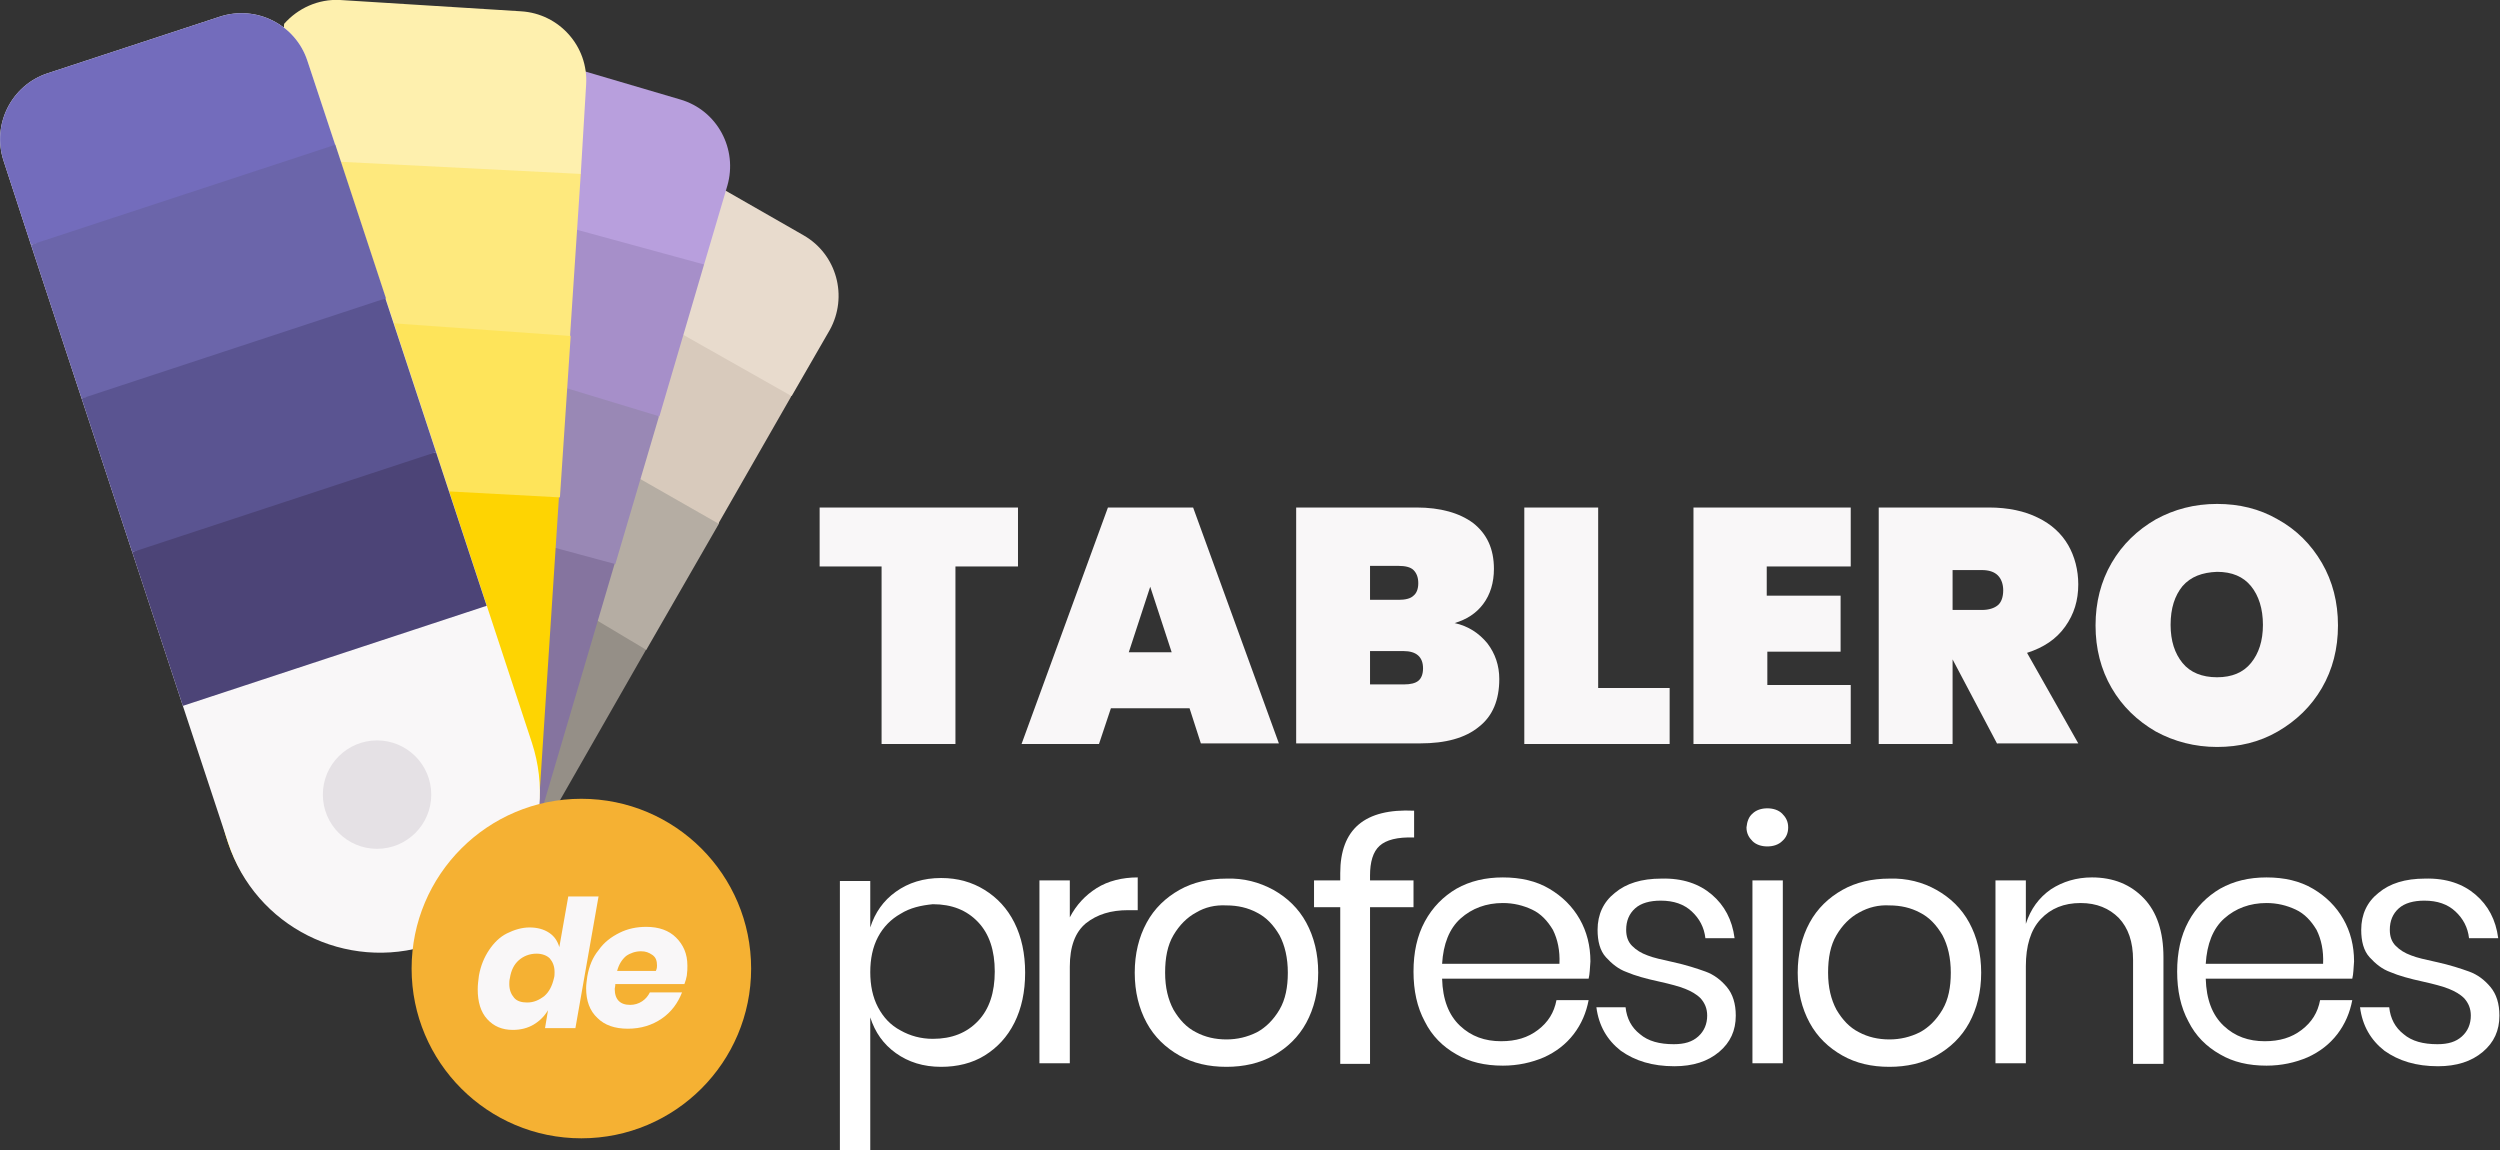 <?xml version="1.0" encoding="utf-8"?>
<!-- Generator: Adobe Illustrator 23.0.3, SVG Export Plug-In . SVG Version: 6.00 Build 0)  -->
<svg version="1.1" id="Capa_1" xmlns="http://www.w3.org/2000/svg" xmlns:xlink="http://www.w3.org/1999/xlink" x="0px" y="0px"
	 viewBox="0 0 419.7 193.1" style="enable-background:new 0 0 419.7 193.1;" xml:space="preserve">
<rect x="0" y="0" width="419.7" height="193.1" fill="#333333" stroke="none"/>
<style type="text/css">
	.st0{fill:#958F87;}
	.st1{fill:#B5ADA3;}
	.st2{fill:#D8CABC;}
	.st3{fill:#E8DBCD;}
	.st4{fill:#85749F;}
	.st5{fill:#9988B5;}
	.st6{fill:#A68FC9;}
	.st7{fill:#B89FDD;}
	.st8{fill:#FED402;}
	.st9{fill:#FEE45A;}
	.st10{fill:#FEE97D;}
	.st11{fill:#FEF0AE;}
	.st12{fill:#F9F7F8;}
	.st13{fill:#736CBC;}
	.st14{fill:#6B65AA;}
	.st15{fill:#4C4477;}
	.st16{fill:#5A5491;}
	.st17{fill:#E5E1E5;}
	.st18{fill:#FFFFFF;}
	.st19{fill:#F5B133;}
</style>
<g>
	<g>
		<g id="XMLID_233_">
			<g>
				<path class="st0" d="M87.5,84.2L73,87.9l-21,34.6l35,24.1l21.5-37.6l0.8-11.3L87.5,84.2z"/>
				<path class="st1" d="M97.3,66.6l-12.1,1L73,87.9l35.5,21.2l12.2-21.2l-1.2-8.6L97.3,66.6z"/>
				<path class="st2" d="M112,42.7l-14.1,4L85.2,67.7l35.4,20.2l12.2-21.3l1.6-11.2L112,42.7z"/>
				<path class="st3" d="M134.9,39.5c5.6,3.2,7.5,10.3,4.4,15.9l-6.4,11.1l-35-19.8l13-21.5l10.9,6.8L134.9,39.5z"/>
			</g>
		</g>
	</g>
	<path class="st4" d="M70.8,72.4l-13,9.9l-13.5,55.5l45.2,3.2l13.7-46.4L100.1,80L70.8,72.4z"/>
	<g>
		<g id="XMLID_199_">
			<g>
				<path class="st5" d="M80.1,47.6l-15.9,8.3l-6.4,26.5l45.5,12.3l7.3-24.7l-2.8-14.3L80.1,47.6z"/>
				<path class="st6" d="M113.8,34l-31.5-8.2l-12.1,5.5l-5.9,24.5l46.4,14.1l7.5-25.5L113.8,34z"/>
				<path class="st7" d="M114.2,16.7c6.2,1.8,9.7,8.3,7.9,14.5l-3.9,13.2l-48-13.1l6-24.7l21.7,5.3L114.2,16.7z"/>
			</g>
		</g>
	</g>
	<g id="XMLID_134_">
		<path class="st8" d="M40.7,73.7l-3.8,57.3c-1,14.8,10.2,27.6,25,28.6c14.8,1,27.6-10.2,28.6-25l3.7-56.7L40.7,73.7z"/>
		<g id="XMLID_186_">
			<g>
				<path class="st9" d="M93.3,51.1l-40.1-4.8l-9.3,6.5l-2.1,27.9l52.2,2.8l1.8-27L93.3,51.1z"/>
				<path class="st10" d="M93.4,20.3l-40.9,0.3l-6.5,6l-2,26.1l51.7,3.7l1.8-27.2L93.4,20.3z"/>
				<path class="st11" d="M87.5,1.9c6.4,0.4,11.3,5.9,10.9,12.3l-0.9,15l-51.5-2.6L47.7,4C50,1.4,53.4-0.2,57.1,0L87.5,1.9z"/>
			</g>
		</g>
		<g>
			<path class="st12" d="M30.7,118.5l-8.5-25.8l-8.5-25.8L5.2,41.1L0.6,27c-2-6.1,1.3-12.7,7.4-14.7l28.9-9.5
				c6.1-2,12.7,1.3,14.7,7.4l37.7,114.5c4.6,14.1-3,29.3-17.1,33.9c-14.1,4.6-29.3-3-33.9-17.1L30.7,118.5z"/>
		</g>
		<g>
			<g id="XMLID_173_">
				<g>
					<path class="st13" d="M51.6,10.2l4.7,14.2l-25.4,11L5.2,41.1L0.6,27c-2-6.1,1.3-12.7,7.4-14.7l28.9-9.5
						C43,0.8,49.6,4.1,51.6,10.2z"/>
					<path class="st14" d="M56.3,24.3l8.5,25.8L39.9,61.7l-26.2,5.2L5.2,41.1L56.3,24.3z"/>
					<path class="st15" d="M73.2,75.9l8.5,25.8l-51,16.8l-8.5-25.8l23.9-11.2L73.2,75.9z"/>
					<path class="st16" d="M13.7,66.9l51-16.8l8.5,25.8l-51,16.8L13.7,66.9z"/>
				</g>
			</g>
		</g>
	</g>
	<circle class="st17" cx="63.3" cy="133.4" r="9.1"/>
</g>
<g>
	<path class="st12" d="M170.9,85.2v9.9h-10.5v29.8H148V95.1h-10.4v-9.9H170.9z"/>
	<path class="st12" d="M199.7,118.9h-13.2l-2,6h-13L186,85.2h14.3l14.4,39.6h-13.1L199.7,118.9z M196.7,109.5l-3.6-11l-3.6,11H196.7
		z"/>
	<path class="st12" d="M249.7,108c1.3,1.7,2,3.7,2,6c0,3.5-1.1,6.2-3.4,8c-2.3,1.9-5.6,2.8-9.9,2.8h-20.8V85.2h20.2
		c4,0,7.2,0.9,9.5,2.6c2.3,1.8,3.5,4.3,3.5,7.7c0,2.3-0.6,4.3-1.8,5.9c-1.2,1.6-2.8,2.6-4.8,3.2C246.5,105.1,248.3,106.3,249.7,108z
		 M230,100.7h4.8c1.1,0,2-0.2,2.5-0.7c0.5-0.4,0.8-1.1,0.8-2.1c0-1-0.3-1.7-0.8-2.2c-0.5-0.5-1.4-0.7-2.5-0.7H230V100.7z
		 M238.1,114.3c0.5-0.4,0.8-1.1,0.8-2.1c0-1.9-1.1-2.9-3.3-2.9H230v5.6h5.7C236.8,114.9,237.6,114.7,238.1,114.3z"/>
	<path class="st12" d="M268.3,115.5h12v9.4h-24.4V85.2h12.4V115.5z"/>
	<path class="st12" d="M296.6,95.1v4.9H309v9.4h-12.3v5.6h14v9.9h-26.4V85.2h26.4v9.9H296.6z"/>
	<path class="st12" d="M335.3,124.9l-7.5-14.2v14.2h-12.4V85.2h18.5c3.2,0,6,0.6,8.2,1.7c2.3,1.1,4,2.7,5.1,4.6s1.7,4.2,1.7,6.6
		c0,2.7-0.7,5-2.2,7.1c-1.5,2.1-3.6,3.5-6.4,4.4l8.6,15.2H335.3z M327.8,102.4h4.9c1.2,0,2.1-0.3,2.7-0.8c0.6-0.5,0.9-1.4,0.9-2.5
		c0-1-0.3-1.9-0.9-2.5c-0.6-0.6-1.5-0.9-2.7-0.9h-4.9V102.4z"/>
	<path class="st12" d="M382.4,87.2c3.1,1.7,5.6,4.2,7.4,7.3c1.8,3.1,2.7,6.6,2.7,10.5c0,3.9-0.9,7.4-2.7,10.5
		c-1.8,3.1-4.3,5.5-7.4,7.3c-3.1,1.8-6.5,2.6-10.2,2.6c-3.7,0-7.2-0.9-10.3-2.6c-3.1-1.8-5.6-4.2-7.4-7.3c-1.8-3.1-2.7-6.6-2.7-10.5
		c0-3.9,0.9-7.4,2.7-10.5c1.8-3.1,4.3-5.5,7.4-7.3c3.1-1.7,6.5-2.6,10.3-2.6C375.9,84.6,379.3,85.4,382.4,87.2z M366.4,98.4
		c-1.3,1.6-2,3.7-2,6.5c0,2.7,0.7,4.8,2,6.4c1.3,1.6,3.3,2.4,5.8,2.4c2.5,0,4.4-0.8,5.7-2.4c1.3-1.6,2-3.7,2-6.4
		c0-2.7-0.7-4.9-2-6.5c-1.3-1.6-3.2-2.4-5.7-2.4C369.7,96.1,367.8,96.8,366.4,98.4z"/>
</g>
<g>
	<path class="st18" d="M165.3,149.4c2.1,1.3,3.8,3.1,5,5.5c1.2,2.4,1.8,5.2,1.8,8.4c0,3.2-0.6,6-1.8,8.4c-1.2,2.4-2.9,4.2-5,5.5
		c-2.1,1.3-4.6,1.9-7.3,1.9c-3,0-5.5-0.8-7.6-2.3c-2.1-1.5-3.5-3.5-4.3-6v22.4h-5.1v-45.3h5.1v7.8c0.8-2.5,2.2-4.5,4.3-6
		c2.1-1.5,4.6-2.3,7.6-2.3C160.8,147.4,163.2,148.1,165.3,149.4z M151.2,153.4c-1.6,0.9-2.9,2.2-3.8,3.9c-0.9,1.7-1.3,3.7-1.3,5.9
		c0,2.2,0.4,4.2,1.3,5.9c0.9,1.7,2.1,3,3.8,3.9c1.6,0.9,3.4,1.4,5.4,1.4c3.2,0,5.7-1,7.6-3c1.9-2,2.8-4.8,2.8-8.3
		c0-3.5-0.9-6.3-2.8-8.3c-1.9-2-4.4-3-7.6-3C154.6,152,152.8,152.4,151.2,153.4z"/>
	<path class="st18" d="M184.1,149.1c1.9-1.2,4.3-1.8,6.9-1.8v5.5h-1.6c-2.9,0-5.2,0.7-7.1,2.2c-1.8,1.5-2.7,3.9-2.7,7.3v16.2h-5.1
		v-30.7h5.1v6.2C180.7,151.9,182.2,150.3,184.1,149.1z"/>
	<path class="st18" d="M213.8,149.4c2.3,1.3,4.2,3.1,5.5,5.5c1.3,2.4,2,5.2,2,8.4c0,3.2-0.7,6-2,8.4c-1.3,2.4-3.2,4.2-5.5,5.5
		c-2.3,1.3-5,1.9-7.9,1.9c-3,0-5.6-0.6-7.9-1.9c-2.3-1.3-4.2-3.1-5.5-5.5c-1.3-2.4-2-5.2-2-8.4c0-3.2,0.7-6,2-8.4
		c1.3-2.4,3.2-4.2,5.5-5.5c2.3-1.3,5-1.9,7.9-1.9C208.8,147.4,211.4,148.1,213.8,149.4z M200.8,153.2c-1.5,0.8-2.8,2.1-3.8,3.8
		c-1,1.7-1.4,3.8-1.4,6.3c0,2.5,0.5,4.5,1.4,6.2c1,1.7,2.2,3,3.8,3.8c1.5,0.8,3.2,1.2,5.1,1.2c1.8,0,3.5-0.4,5.1-1.2
		c1.5-0.8,2.8-2.1,3.8-3.8c1-1.7,1.4-3.8,1.4-6.2c0-2.5-0.5-4.6-1.4-6.3c-1-1.7-2.2-3-3.8-3.8c-1.5-0.8-3.2-1.2-5.1-1.2
		C204,151.9,202.3,152.3,200.8,153.2z"/>
	<path class="st18" d="M231.6,142c-1.1,1-1.6,2.7-1.6,5v0.8h7.3v4.5H230v26.3H225v-26.3h-4.4v-4.5h4.4v-1.2
		c0-7.4,4.1-10.9,12.4-10.5v4.5C234.6,140.5,232.7,141,231.6,142z"/>
	<path class="st18" d="M266.7,164.3h-24.6c0.1,3.5,1.1,6.1,3,7.9c1.9,1.8,4.2,2.6,6.9,2.6c2.5,0,4.5-0.6,6.2-1.9
		c1.7-1.3,2.7-2.9,3.1-5h5.4c-0.4,2.1-1.2,4-2.5,5.7c-1.3,1.7-3,3-5,3.9c-2.1,0.9-4.4,1.4-6.9,1.4c-3,0-5.6-0.6-7.8-1.9
		c-2.3-1.3-4.1-3.1-5.3-5.5c-1.3-2.4-1.9-5.2-1.9-8.4c0-3.2,0.6-6,1.9-8.4c1.3-2.4,3.1-4.2,5.3-5.5c2.3-1.3,4.9-1.9,7.8-1.9
		c3,0,5.6,0.6,7.8,1.9c2.2,1.3,3.9,3,5.1,5.1c1.2,2.1,1.8,4.5,1.8,7.1C266.9,162.6,266.9,163.5,266.7,164.3z M260.7,156.1
		c-0.9-1.5-2-2.7-3.5-3.4c-1.5-0.7-3.1-1.1-4.9-1.1c-2.8,0-5.2,0.9-7.1,2.6c-1.9,1.7-2.9,4.3-3.1,7.6h19.7
		C261.9,159.6,261.5,157.7,260.7,156.1z"/>
	<path class="st18" d="M287.4,150.2c2.1,1.8,3.4,4.2,3.8,7.3h-4.9c-0.2-1.8-1-3.3-2.3-4.5c-1.3-1.2-3-1.8-5.2-1.8
		c-1.8,0-3.3,0.4-4.3,1.3c-1,0.9-1.5,2.1-1.5,3.6c0,1.1,0.3,2,1,2.7c0.7,0.7,1.5,1.2,2.6,1.6c1,0.4,2.4,0.7,4.2,1.1
		c2.3,0.5,4.1,1.1,5.5,1.6c1.4,0.5,2.6,1.4,3.6,2.6c1,1.2,1.5,2.8,1.5,4.8c0,2.5-0.9,4.5-2.8,6.1c-1.9,1.6-4.4,2.4-7.5,2.4
		c-3.7,0-6.6-0.9-9-2.6c-2.3-1.8-3.7-4.2-4.1-7.3h4.9c0.2,1.9,1,3.4,2.4,4.5c1.4,1.2,3.3,1.7,5.7,1.7c1.8,0,3.1-0.4,4.1-1.3
		s1.5-2.1,1.5-3.5c0-1.2-0.4-2.1-1.1-2.9c-0.7-0.7-1.6-1.2-2.6-1.6c-1-0.4-2.5-0.8-4.3-1.2c-2.3-0.5-4.1-1-5.5-1.6
		c-1.4-0.5-2.5-1.4-3.5-2.5c-1-1.1-1.4-2.7-1.4-4.6c0-2.6,1-4.7,2.9-6.2c1.9-1.6,4.5-2.4,7.8-2.4
		C282.5,147.4,285.3,148.4,287.4,150.2z"/>
	<path class="st18" d="M294.2,136.6c0.6-0.6,1.5-0.9,2.5-0.9c1,0,1.9,0.3,2.5,0.9c0.6,0.6,1,1.3,1,2.3c0,0.9-0.3,1.7-1,2.3
		c-0.6,0.6-1.5,0.9-2.5,0.9c-1,0-1.9-0.3-2.5-0.9c-0.6-0.6-1-1.3-1-2.3C293.3,137.9,293.6,137.1,294.2,136.6z M299.3,147.8v30.7
		h-5.1v-30.7H299.3z"/>
	<path class="st18" d="M325.1,149.4c2.3,1.3,4.2,3.1,5.5,5.5c1.3,2.4,2,5.2,2,8.4c0,3.2-0.7,6-2,8.4c-1.3,2.4-3.2,4.2-5.5,5.5
		c-2.3,1.3-5,1.9-7.9,1.9c-3,0-5.6-0.6-7.9-1.9c-2.3-1.3-4.2-3.1-5.5-5.5c-1.3-2.4-2-5.2-2-8.4c0-3.2,0.7-6,2-8.4
		c1.3-2.4,3.2-4.2,5.5-5.5c2.3-1.3,5-1.9,7.9-1.9C320.1,147.4,322.8,148.1,325.1,149.4z M312.1,153.2c-1.5,0.8-2.8,2.1-3.8,3.8
		c-1,1.7-1.4,3.8-1.4,6.3c0,2.5,0.5,4.5,1.4,6.2c1,1.7,2.2,3,3.8,3.8c1.5,0.8,3.2,1.2,5.1,1.2c1.8,0,3.5-0.4,5.1-1.2
		c1.5-0.8,2.8-2.1,3.8-3.8c1-1.7,1.4-3.8,1.4-6.2c0-2.5-0.5-4.6-1.4-6.3c-1-1.7-2.2-3-3.8-3.8c-1.5-0.8-3.2-1.2-5.1-1.2
		C315.4,151.9,313.7,152.3,312.1,153.2z"/>
	<path class="st18" d="M359.9,150.8c2.2,2.3,3.3,5.6,3.3,9.9v17.9h-5.1v-17.4c0-3.1-0.8-5.4-2.4-7.1c-1.6-1.6-3.7-2.5-6.4-2.5
		c-2.8,0-5,0.9-6.7,2.7c-1.7,1.8-2.5,4.5-2.5,7.9v16.3H335v-30.7h5.1v7.3c0.8-2.5,2.2-4.4,4.2-5.8c2-1.3,4.3-2,6.9-2
		C354.8,147.3,357.7,148.5,359.9,150.8z"/>
	<path class="st18" d="M394.9,164.3h-24.6c0.1,3.5,1.1,6.1,3,7.9c1.9,1.8,4.2,2.6,6.9,2.6c2.5,0,4.5-0.6,6.2-1.9
		c1.7-1.3,2.7-2.9,3.1-5h5.4c-0.4,2.1-1.2,4-2.5,5.7c-1.3,1.7-3,3-5,3.9c-2.1,0.9-4.4,1.4-6.9,1.4c-3,0-5.6-0.6-7.8-1.9
		c-2.3-1.3-4.1-3.1-5.3-5.5c-1.3-2.4-1.9-5.2-1.9-8.4c0-3.2,0.6-6,1.9-8.4c1.3-2.4,3.1-4.2,5.3-5.5c2.3-1.3,4.9-1.9,7.8-1.9
		c3,0,5.6,0.6,7.8,1.9c2.2,1.3,3.9,3,5.1,5.1c1.2,2.1,1.8,4.5,1.8,7.1C395.1,162.6,395.1,163.5,394.9,164.3z M388.9,156.1
		c-0.9-1.5-2-2.7-3.5-3.4c-1.5-0.7-3.1-1.1-4.9-1.1c-2.8,0-5.2,0.9-7.1,2.6c-1.9,1.7-2.9,4.3-3.1,7.6H390
		C390.1,159.6,389.7,157.7,388.9,156.1z"/>
	<path class="st18" d="M415.6,150.2c2.1,1.8,3.4,4.2,3.8,7.3h-4.9c-0.2-1.8-1-3.3-2.3-4.5c-1.3-1.2-3-1.8-5.2-1.8
		c-1.8,0-3.3,0.4-4.3,1.3c-1,0.9-1.5,2.1-1.5,3.6c0,1.1,0.3,2,1,2.7c0.7,0.7,1.5,1.2,2.6,1.6c1,0.4,2.4,0.7,4.2,1.1
		c2.3,0.5,4.1,1.1,5.5,1.6c1.4,0.5,2.6,1.4,3.6,2.6c1,1.2,1.5,2.8,1.5,4.8c0,2.5-0.9,4.5-2.8,6.1c-1.9,1.6-4.4,2.4-7.5,2.4
		c-3.7,0-6.6-0.9-9-2.6c-2.3-1.8-3.7-4.2-4.1-7.3h4.9c0.2,1.9,1,3.4,2.4,4.5c1.4,1.2,3.3,1.7,5.7,1.7c1.8,0,3.1-0.4,4.1-1.3
		s1.5-2.1,1.5-3.5c0-1.2-0.4-2.1-1.1-2.9c-0.7-0.7-1.6-1.2-2.6-1.6c-1-0.4-2.5-0.8-4.3-1.2c-2.3-0.5-4.1-1-5.5-1.6
		c-1.4-0.5-2.5-1.4-3.5-2.5c-1-1.1-1.4-2.7-1.4-4.6c0-2.6,1-4.7,2.9-6.2c1.9-1.6,4.5-2.4,7.8-2.4
		C410.7,147.4,413.5,148.4,415.6,150.2z"/>
</g>
<circle class="st19" cx="97.6" cy="162.6" r="28.5"/>
<g>
	<path class="st12" d="M100.5,150.4l-3.9,22.2h-5.1l0.5-3c-0.6,1-1.4,1.8-2.4,2.4c-1,0.6-2.2,0.9-3.5,0.9c-1.8,0-3.2-0.6-4.3-1.8
		c-1.1-1.2-1.6-2.9-1.6-5c0-0.8,0.1-1.5,0.2-2.3c0.3-1.7,0.9-3.1,1.7-4.3s1.8-2.2,3-2.8c1.2-0.6,2.5-1,3.8-1s2.4,0.3,3.3,0.9
		c0.9,0.6,1.4,1.4,1.7,2.4l1.5-8.5H100.5z M87.1,161.2c-0.8,0.7-1.3,1.7-1.5,3c-0.1,0.4-0.1,0.7-0.1,1c0,1,0.3,1.7,0.8,2.3
		s1.3,0.8,2.2,0.8c1.1,0,2-0.4,2.9-1.1c0.8-0.7,1.3-1.7,1.6-3c0.1-0.3,0.1-0.7,0.1-1c0-1-0.3-1.7-0.8-2.3c-0.5-0.5-1.3-0.8-2.2-0.8
		C88.9,160.1,87.9,160.5,87.1,161.2z"/>
	<path class="st12" d="M113.5,157.4c1.2,1.2,1.9,2.7,1.9,4.7c0,0.5,0,1-0.1,1.7c-0.1,0.5-0.2,0.9-0.4,1.4h-11.6
		c0,0.4-0.1,0.7-0.1,0.8c0,1.8,0.9,2.7,2.6,2.7c0.7,0,1.4-0.2,2-0.6c0.6-0.4,1-0.9,1.3-1.5h5.4c-0.7,1.8-1.8,3.3-3.4,4.4
		s-3.5,1.7-5.7,1.7c-2.2,0-3.9-0.6-5.1-1.8c-1.3-1.2-1.9-2.9-1.9-5c0-0.6,0.1-1.3,0.2-2c0.3-1.7,0.9-3.2,1.9-4.4
		c0.9-1.3,2.1-2.2,3.5-2.9c1.4-0.7,2.9-1,4.5-1C110.6,155.6,112.3,156.2,113.5,157.4z M110.3,162.1c0-0.8-0.2-1.4-0.8-1.8
		s-1.1-0.6-1.9-0.6c-0.9,0-1.8,0.3-2.5,0.8c-0.7,0.6-1.2,1.4-1.5,2.5h6.5C110.3,162.6,110.3,162.3,110.3,162.1z"/>
</g>
</svg>
